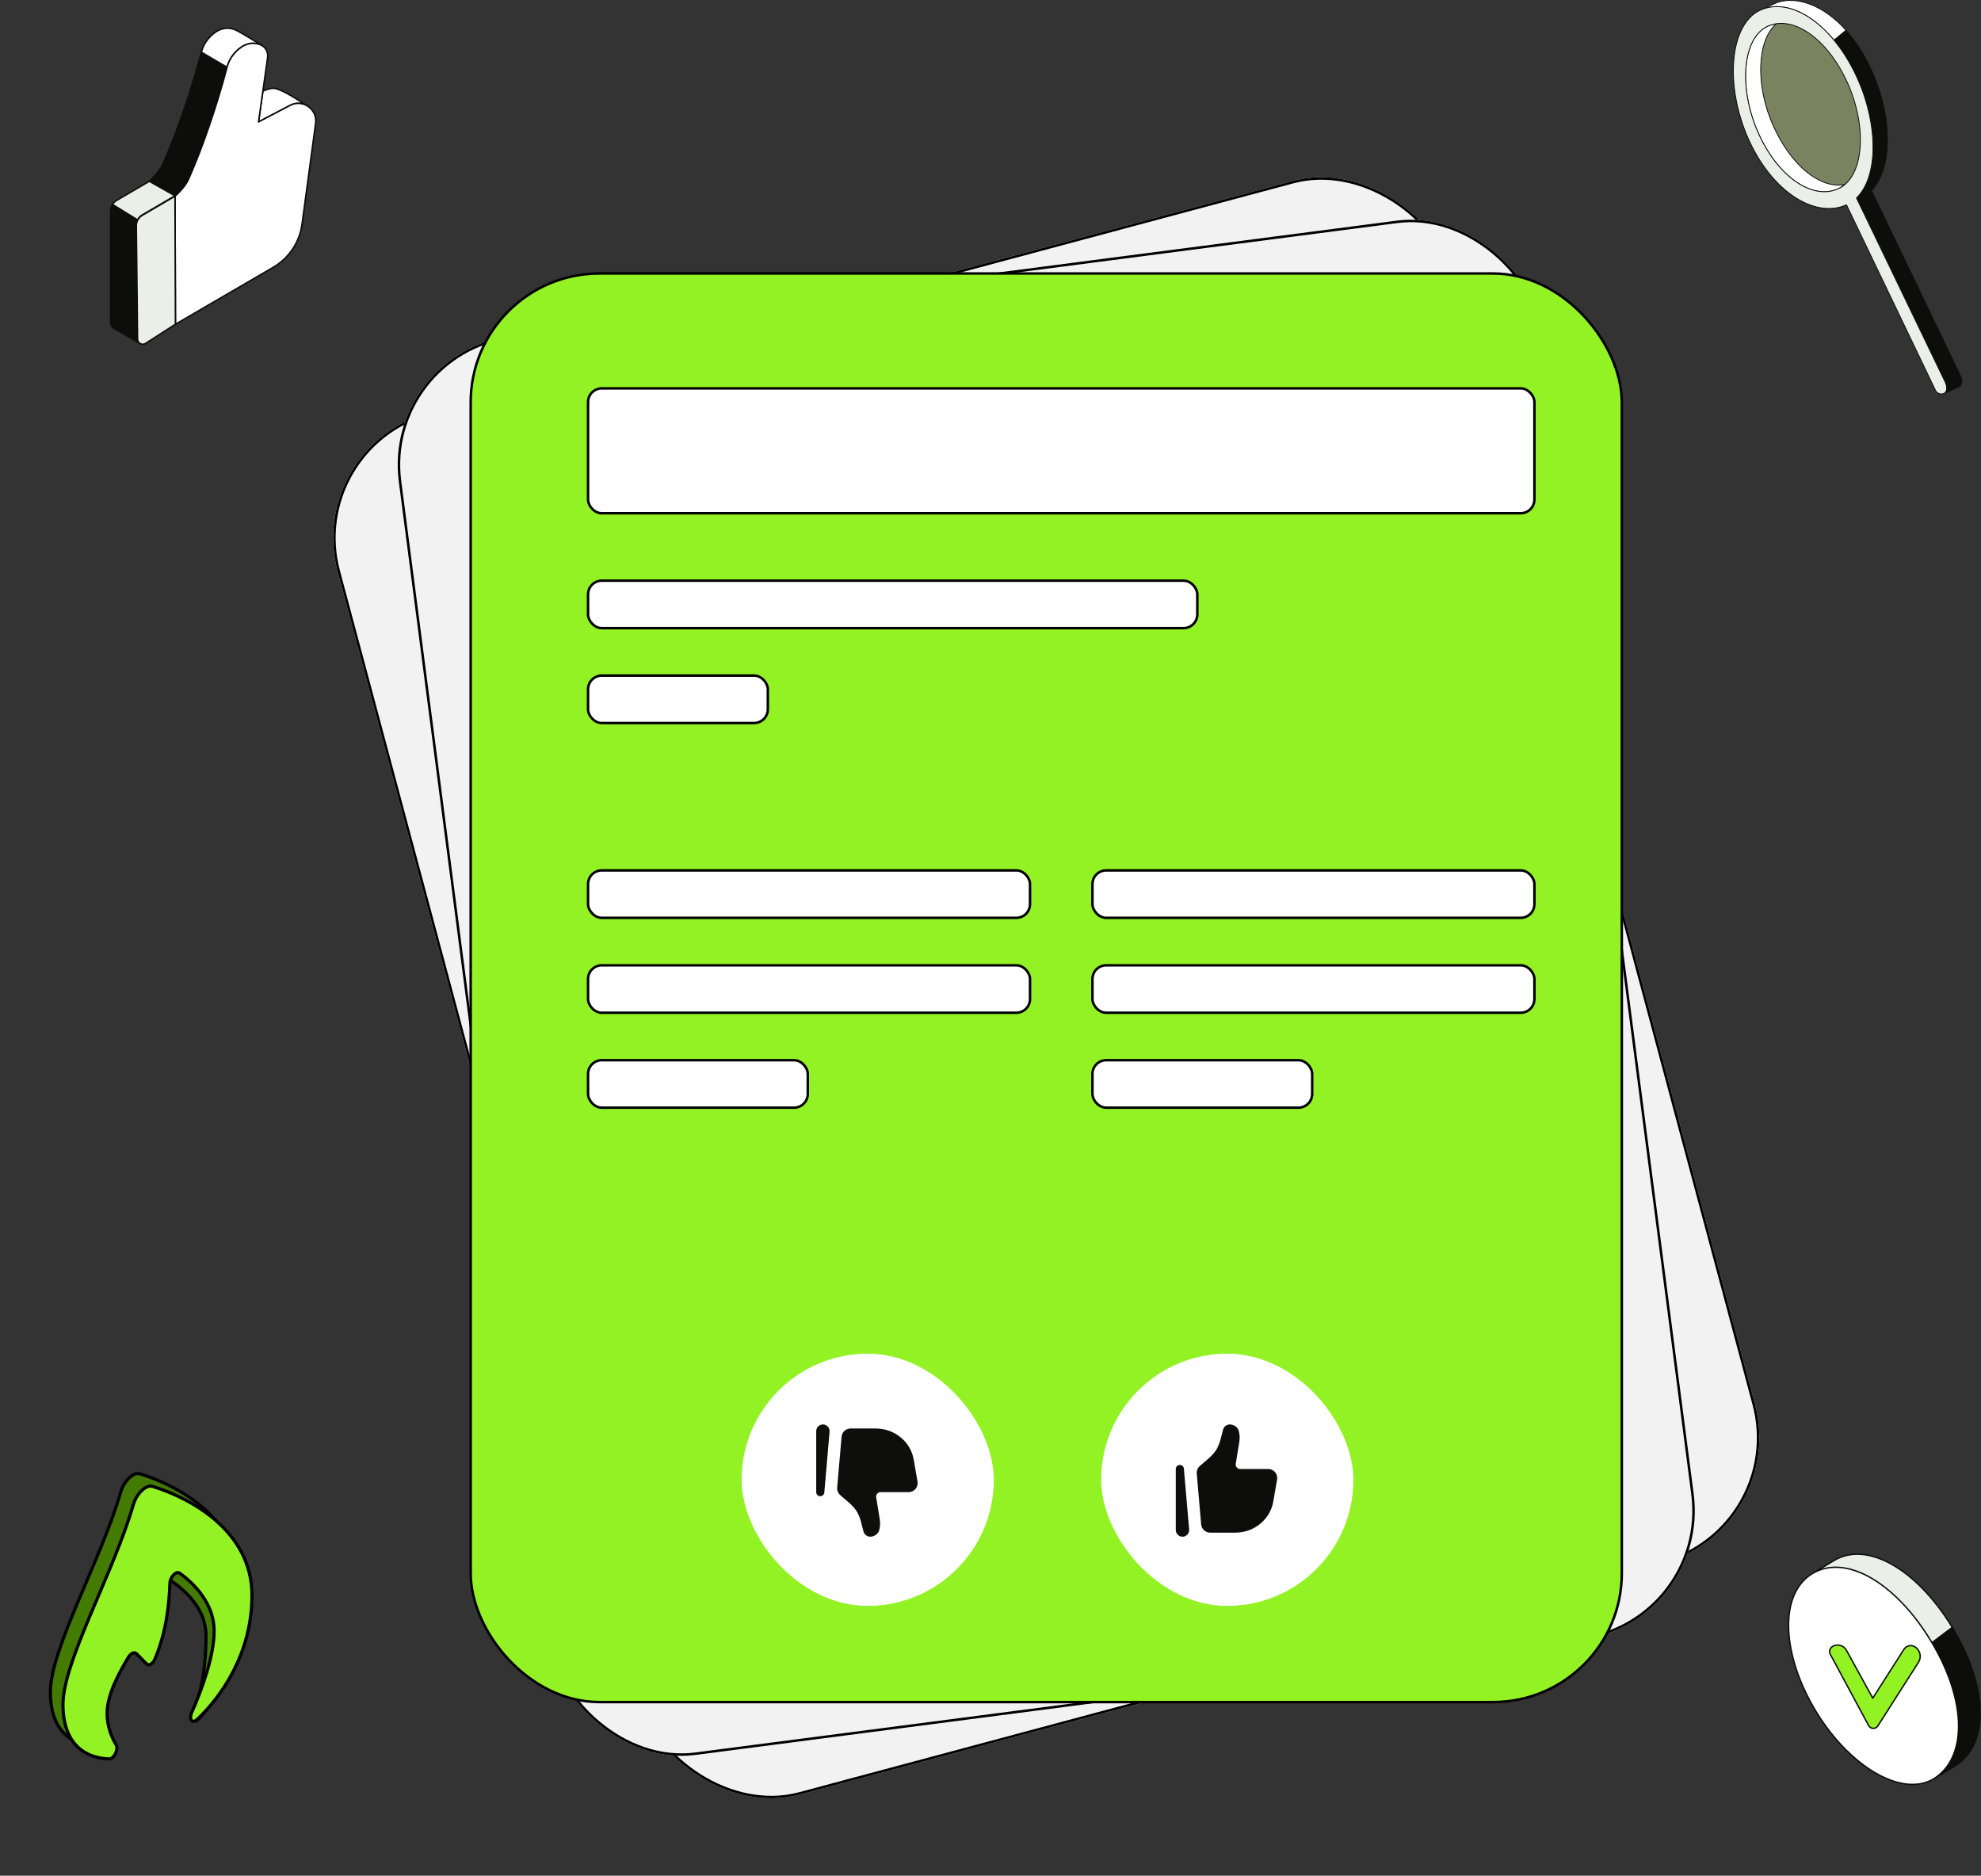 <svg width="731" height="692" viewBox="0 0 731 692" fill="none" xmlns="http://www.w3.org/2000/svg">
<rect x="0" y="0" width="731" height="692" fill="#333333" stroke="none"/>
<g clip-path="url(#clip0_1_352)">
<rect x="112.154" y="164.518" width="425.693" height="527.97" rx="48" transform="rotate(-15 112.154 164.518)" fill="#F2F2F2"/>
<rect x="312.428" y="523.901" width="93.063" height="93.063" rx="46.531" transform="rotate(-15 312.428 523.901)" fill="white"/>
<g clip-path="url(#clip1_1_352)">
<path d="M380.458 544.727L383.654 551.64C384.452 553.366 383.504 555.395 381.668 555.887L372.462 558.354C371.55 558.598 371.075 559.604 371.464 560.465L374.567 567.336C375.071 568.453 375.336 569.662 375.346 570.887C375.354 571.901 374.827 572.859 373.947 573.426L373.711 573.578C373.18 573.921 372.533 574.047 371.914 573.93C371.232 573.801 370.649 573.389 370.316 572.801L368.597 569.769C368.051 568.805 367.391 567.909 366.632 567.099C365.524 565.915 364.087 565.115 362.627 564.411L359.48 562.893C358.593 562.465 357.965 561.636 357.793 560.666L354.764 543.59C354.486 542.023 355.451 540.505 356.986 540.094L365.246 537.881C371.432 536.223 377.866 539.119 380.458 544.727Z" fill="#0E0E0C"/>
<path fill-rule="evenodd" clip-rule="evenodd" d="M352.943 565.011C353.665 564.851 354.132 564.151 354.003 563.423L350.379 542.995C350.146 541.683 348.84 540.849 347.55 541.194C346.335 541.52 345.617 542.769 345.942 543.981L351.311 564.021C351.503 564.735 352.222 565.171 352.943 565.011Z" fill="#0E0E0C"/>
</g>
<rect x="440.59" y="489.56" width="93.063" height="93.063" rx="46.531" transform="rotate(-15 440.59 489.56)" fill="white"/>
<g clip-path="url(#clip2_1_352)">
<path d="M512.323 524.209L511.634 516.624C511.462 514.729 509.626 513.446 507.791 513.938L498.585 516.405C497.672 516.649 496.758 516.016 496.664 515.075L495.916 507.573C495.794 506.355 495.42 505.175 494.816 504.109C494.316 503.226 493.38 502.661 492.334 502.61L492.054 502.596C491.423 502.565 490.799 502.778 490.322 503.19C489.796 503.642 489.497 504.291 489.502 504.966L489.53 508.451C489.539 509.56 489.415 510.666 489.163 511.747C488.795 513.326 487.951 514.737 487.038 516.077L485.072 518.965C484.518 519.779 484.389 520.811 484.725 521.738L490.64 538.04C491.182 539.535 492.777 540.368 494.312 539.956L502.572 537.743C508.757 536.086 512.882 530.361 512.323 524.209Z" fill="#0D0E0C"/>
<path fill-rule="evenodd" clip-rule="evenodd" d="M478.352 520.399C479.057 520.177 479.811 520.55 480.063 521.245L487.139 540.747C487.594 542 486.88 543.376 485.59 543.722C484.375 544.047 483.128 543.325 482.803 542.112L477.434 522.072C477.243 521.359 477.647 520.621 478.352 520.399Z" fill="#0D0E0C"/>
</g>
<rect x="165.519" y="194.576" width="349.216" height="46.071" rx="5.068" transform="rotate(-15 165.519 194.576)" fill="white" stroke="black" stroke-width="0.921"/>
<rect x="211.545" y="366.35" width="163.09" height="17.507" rx="5.068" transform="rotate(-15 211.545 366.35)" fill="white" stroke="black" stroke-width="0.921"/>
<rect x="391.33" y="318.176" width="163.09" height="17.507" rx="5.068" transform="rotate(-15 391.33 318.176)" fill="white" stroke="black" stroke-width="0.921"/>
<rect x="183.883" y="263.107" width="224.825" height="17.507" rx="5.068" transform="rotate(-15 183.883 263.107)" fill="white" stroke="black" stroke-width="0.921"/>
<rect x="220.609" y="400.17" width="163.09" height="17.507" rx="5.068" transform="rotate(-15 220.609 400.17)" fill="white" stroke="black" stroke-width="0.921"/>
<rect x="400.392" y="351.998" width="163.09" height="17.507" rx="5.068" transform="rotate(-15 400.392 351.998)" fill="white" stroke="black" stroke-width="0.921"/>
<rect x="192.945" y="296.928" width="66.342" height="17.507" rx="5.068" transform="rotate(-15 192.945 296.928)" fill="white" stroke="black" stroke-width="0.921"/>
<rect x="229.67" y="433.991" width="81.085" height="17.507" rx="5.068" transform="rotate(-15 229.67 433.991)" fill="white" stroke="black" stroke-width="0.921"/>
<rect x="409.455" y="385.818" width="81.085" height="17.507" rx="5.068" transform="rotate(-15 409.455 385.818)" fill="white" stroke="black" stroke-width="0.921"/>
</g>
<rect x="112.719" y="164.843" width="424.772" height="527.049" rx="47.539" transform="rotate(-15 112.719 164.843)" stroke="black" stroke-width="0.921"/>
<g clip-path="url(#clip3_1_352)">
<rect x="140.969" y="130.078" width="425.693" height="527.97" rx="48" transform="rotate(-7.407 140.969 130.078)" fill="#F2F2F2"/>
<rect x="292.002" y="512.772" width="93.063" height="93.063" rx="46.531" transform="rotate(-7.407 292.002 512.772)" fill="white"/>
<g clip-path="url(#clip4_1_352)">
<path d="M356.683 542.403L358.937 549.678C359.5 551.495 358.292 553.381 356.408 553.626L346.957 554.855C346.02 554.976 345.416 555.91 345.688 556.816L347.856 564.036C348.208 565.209 348.311 566.443 348.159 567.658C348.033 568.665 347.384 569.545 346.437 569.991L346.183 570.11C345.611 570.38 344.953 570.42 344.355 570.222C343.696 570.003 343.172 569.518 342.92 568.892L341.617 565.659C341.203 564.631 340.667 563.656 340.022 562.752C339.08 561.432 337.761 560.45 336.407 559.559L333.489 557.638C332.666 557.097 332.153 556.192 332.11 555.208L331.364 537.881C331.296 536.292 332.453 534.915 334.029 534.71L342.509 533.607C348.859 532.782 354.854 536.502 356.683 542.403Z" fill="#0E0E0C"/>
<path fill-rule="evenodd" clip-rule="evenodd" d="M326.729 558.874C327.465 558.811 328.021 558.178 327.989 557.44L327.096 536.713C327.039 535.381 325.854 534.381 324.53 534.553C323.283 534.716 322.406 535.859 322.568 537.104L325.242 557.678C325.338 558.41 325.993 558.938 326.729 558.874Z" fill="#0E0E0C"/>
</g>
<rect x="423.578" y="495.666" width="93.063" height="93.063" rx="46.531" transform="rotate(-7.407 423.578 495.666)" fill="white"/>
<path d="M490.104 539.489L490.424 531.879C490.504 529.979 488.853 528.464 486.969 528.709L477.518 529.938C476.581 530.06 475.758 529.312 475.79 528.367L476.039 520.832C476.08 519.608 475.864 518.388 475.406 517.252C475.027 516.311 474.174 515.627 473.145 515.438L472.869 515.387C472.247 515.273 471.601 515.403 471.073 515.747C470.492 516.126 470.11 516.73 470.026 517.4L469.593 520.858C469.455 521.958 469.187 523.038 468.794 524.076C468.221 525.593 467.197 526.88 466.116 528.088L463.785 530.691C463.128 531.425 462.864 532.43 463.075 533.393L466.784 550.334C467.124 551.888 468.595 552.924 470.17 552.719L478.65 551.616C485.001 550.791 489.845 545.661 490.104 539.489Z" fill="#0D0E0C"/>
<path fill-rule="evenodd" clip-rule="evenodd" d="M456.935 531.224C457.663 531.097 458.361 531.567 458.519 532.288L462.956 552.555C463.241 553.857 462.352 555.127 461.027 555.299C459.78 555.461 458.64 554.58 458.478 553.335L455.803 532.761C455.708 532.029 456.207 531.351 456.935 531.224Z" fill="#0D0E0C"/>
<rect x="189.893" y="166.924" width="349.216" height="46.071" rx="5.068" transform="rotate(-7.407 189.893 166.924)" fill="white" stroke="black" stroke-width="0.921"/>
<rect x="212.821" y="343.272" width="163.09" height="17.507" rx="5.068" transform="rotate(-7.407 212.821 343.272)" fill="white" stroke="black" stroke-width="0.921"/>
<rect x="397.393" y="319.276" width="163.09" height="17.507" rx="5.068" transform="rotate(-7.407 397.393 319.276)" fill="white" stroke="black" stroke-width="0.921"/>
<rect x="199.04" y="237.281" width="224.825" height="17.507" rx="5.068" transform="rotate(-7.407 199.04 237.281)" fill="white" stroke="black" stroke-width="0.921"/>
<rect x="217.335" y="377.994" width="163.09" height="17.507" rx="5.068" transform="rotate(-7.407 217.335 377.994)" fill="white" stroke="black" stroke-width="0.921"/>
<rect x="401.907" y="353.998" width="163.09" height="17.507" rx="5.068" transform="rotate(-7.407 401.907 353.998)" fill="white" stroke="black" stroke-width="0.921"/>
<rect x="203.555" y="272.002" width="66.342" height="17.507" rx="5.068" transform="rotate(-7.407 203.555 272.002)" fill="white" stroke="black" stroke-width="0.921"/>
<rect x="221.85" y="412.715" width="81.085" height="17.507" rx="5.068" transform="rotate(-7.407 221.85 412.715)" fill="white" stroke="black" stroke-width="0.921"/>
<rect x="406.423" y="388.719" width="81.085" height="17.507" rx="5.068" transform="rotate(-7.407 406.423 388.719)" fill="white" stroke="black" stroke-width="0.921"/>
</g>
<rect x="141.485" y="130.476" width="424.772" height="527.049" rx="47.539" transform="rotate(-7.407 141.485 130.476)" stroke="black" stroke-width="0.921"/>
<rect x="173.687" y="100.895" width="424.772" height="527.049" rx="47.539" fill="#93F224"/>
<rect x="173.687" y="100.895" width="424.772" height="527.049" rx="47.539" stroke="black" stroke-width="0.921"/>
<rect x="273.66" y="499.407" width="93.063" height="93.063" rx="46.531" fill="white"/>
<path d="M337.162 538.46L338.57 546.605C338.922 548.639 337.358 550.5 335.296 550.5H324.952C323.927 550.5 323.146 551.42 323.312 552.433L324.635 560.508C324.85 561.819 324.789 563.162 324.455 564.448C324.178 565.514 323.356 566.37 322.275 566.717L321.985 566.81C321.332 567.02 320.618 566.971 320.002 566.674C319.324 566.348 318.827 565.751 318.644 565.042L317.694 561.381C317.392 560.216 316.952 559.092 316.384 558.03C315.555 556.477 314.273 555.235 312.94 554.087L310.068 551.611C309.258 550.914 308.833 549.868 308.925 548.803L310.546 530.051C310.695 528.331 312.133 527.011 313.857 527.011H323.138C330.088 527.011 336.019 531.853 337.162 538.46Z" fill="#0E0E0C"/>
<path fill-rule="evenodd" clip-rule="evenodd" d="M302.62 551.996C303.421 552.031 304.107 551.428 304.176 550.629L306.116 528.196C306.241 526.755 305.106 525.514 303.656 525.514C302.291 525.514 301.187 526.621 301.187 527.984V550.5C301.187 551.302 301.819 551.961 302.62 551.996Z" fill="#0E0E0C"/>
<rect x="406.344" y="499.407" width="93.063" height="93.063" rx="46.531" fill="white"/>
<path d="M469.846 553.992L471.254 545.847C471.606 543.813 470.042 541.952 467.979 541.952H457.636C456.611 541.952 455.83 541.032 455.996 540.019L457.319 531.945C457.534 530.633 457.472 529.291 457.139 528.004C456.862 526.938 456.04 526.082 454.958 525.735L454.669 525.642C454.015 525.432 453.302 525.481 452.686 525.778C452.007 526.105 451.511 526.701 451.327 527.41L450.378 531.071C450.075 532.236 449.635 533.36 449.068 534.423C448.239 535.975 446.956 537.217 445.624 538.366L442.752 540.841C441.942 541.539 441.516 542.584 441.609 543.649L443.23 562.401C443.379 564.121 444.817 565.441 446.541 565.441H455.822C462.772 565.441 468.703 560.599 469.846 553.992Z" fill="#0D0E0C"/>
<path fill-rule="evenodd" clip-rule="evenodd" d="M435.304 540.456C436.105 540.422 436.791 541.024 436.86 541.823L438.8 564.256C438.925 565.697 437.789 566.939 436.34 566.939C434.975 566.939 433.871 565.831 433.871 564.469V541.952C433.871 541.15 434.503 540.491 435.304 540.456Z" fill="#0D0E0C"/>
<rect x="216.994" y="143.28" width="349.216" height="46.071" rx="5.068" fill="white" stroke="black" stroke-width="0.921"/>
<rect x="216.994" y="321.113" width="163.09" height="17.507" rx="5.068" fill="white" stroke="black" stroke-width="0.921"/>
<rect x="403.119" y="321.113" width="163.09" height="17.507" rx="5.068" fill="white" stroke="black" stroke-width="0.921"/>
<rect x="216.994" y="214.229" width="224.825" height="17.507" rx="5.068" fill="white" stroke="black" stroke-width="0.921"/>
<rect x="216.994" y="356.127" width="163.09" height="17.507" rx="5.068" fill="white" stroke="black" stroke-width="0.921"/>
<rect x="403.119" y="356.127" width="163.09" height="17.507" rx="5.068" fill="white" stroke="black" stroke-width="0.921"/>
<rect x="216.994" y="249.243" width="66.342" height="17.507" rx="5.068" fill="white" stroke="black" stroke-width="0.921"/>
<rect x="216.994" y="391.14" width="81.085" height="17.507" rx="5.068" fill="white" stroke="black" stroke-width="0.921"/>
<rect x="403.119" y="391.14" width="81.085" height="17.507" rx="5.068" fill="white" stroke="black" stroke-width="0.921"/>
<g clip-path="url(#clip5_1_352)">
<path d="M74.295 19.261C72.776 25.087 67.783 43.165 60.103 60.538C58.681 63.754 55.102 66.823 55.102 66.823L55.261 114.057L64.739 119.627L64.58 72.393C64.58 72.393 68.159 69.324 69.581 66.108C77.261 48.735 82.254 30.657 83.773 24.831L74.295 19.261Z" fill="#0D0E0C"/>
<path d="M64.737 119.899C64.774 119.899 64.81 119.892 64.844 119.878C64.878 119.864 64.909 119.843 64.935 119.817C64.961 119.791 64.981 119.761 64.995 119.727C65.009 119.693 65.016 119.656 65.016 119.62L64.858 72.513C65.456 71.985 68.519 69.191 69.835 66.214C77.6 48.649 82.672 30.147 84.042 24.895C84.057 24.837 84.053 24.774 84.03 24.718C84.006 24.663 83.966 24.616 83.913 24.585L74.435 19.015C74.398 18.993 74.356 18.98 74.313 18.977C74.27 18.974 74.227 18.981 74.187 18.998C74.147 19.014 74.112 19.04 74.084 19.072C74.055 19.105 74.035 19.143 74.024 19.185C72.657 24.427 67.595 42.892 59.847 60.419C58.466 63.542 54.954 66.575 54.919 66.606C54.888 66.632 54.864 66.665 54.847 66.701C54.83 66.738 54.821 66.778 54.822 66.818L54.98 114.052C54.98 114.1 54.993 114.147 55.017 114.189C55.041 114.231 55.076 114.266 55.118 114.291L64.596 119.861C64.639 119.886 64.688 119.899 64.737 119.899ZM83.449 24.958C82.008 30.46 76.975 48.682 69.325 65.989C67.944 69.111 64.432 72.145 64.397 72.175C64.366 72.202 64.342 72.234 64.325 72.271C64.308 72.308 64.3 72.347 64.3 72.388L64.457 119.132L55.537 113.891L55.38 66.943C55.978 66.415 59.041 63.621 60.356 60.644C67.955 43.456 72.975 25.371 74.47 19.682L83.449 24.958Z" fill="#0D0E0C"/>
<path d="M83.771 24.827C84.248 23.009 85.109 21.31 86.325 19.878C88.315 17.528 91.658 14.907 95.942 16.442C96.179 16.528 96.405 16.631 96.617 16.754C95.7 16.174 88.29 11.526 86.464 10.872C82.18 9.337 78.837 11.958 76.847 14.308C75.631 15.74 74.77 17.439 74.293 19.257L83.771 24.827Z" fill="white"/>
<path d="M83.773 25.098C83.835 25.098 83.895 25.077 83.944 25.04C83.992 25.002 84.027 24.949 84.043 24.89C84.514 23.092 85.377 21.419 86.539 20.05C88.522 17.709 91.747 15.226 95.85 16.696C96.068 16.774 96.278 16.871 96.479 16.986C96.542 17.025 96.618 17.036 96.69 17.019C96.762 17.001 96.824 16.956 96.862 16.892C96.9 16.829 96.912 16.753 96.894 16.682C96.877 16.61 96.831 16.548 96.768 16.51C96.431 16.297 88.505 11.298 86.56 10.601C82.157 9.024 78.732 11.644 76.636 14.12C75.42 15.552 74.517 17.301 74.025 19.178C74.01 19.237 74.014 19.299 74.037 19.355C74.061 19.411 74.101 19.458 74.154 19.489L83.632 25.059C83.675 25.084 83.724 25.098 83.773 25.098ZM93.386 15.693C90.249 15.693 87.769 17.736 86.114 19.69C84.975 21.032 84.111 22.652 83.602 24.395L74.62 19.117C75.102 17.396 75.943 15.797 77.061 14.48C79.044 12.139 82.27 9.656 86.372 11.126C87.684 11.596 92.009 14.215 94.554 15.787C94.168 15.725 93.777 15.693 93.386 15.693Z" fill="#0D0E0C"/>
<path d="M97.002 33.624L95.396 44.984L107.029 38.885C109.058 37.821 111.244 37.947 113.006 38.857C110.171 36.936 103.745 32.769 101.063 32.58C99.748 32.488 98.17 33.076 97.002 33.624Z" fill="white"/>
<path d="M95.398 45.264C95.443 45.264 95.487 45.253 95.527 45.232L107.16 39.132C108.982 38.178 111.066 38.168 112.88 39.105C112.943 39.138 113.016 39.146 113.085 39.126C113.153 39.107 113.212 39.062 113.248 39.001C113.284 38.94 113.296 38.867 113.28 38.797C113.265 38.728 113.223 38.667 113.164 38.627C109.799 36.346 103.754 32.491 101.085 32.303C99.975 32.225 98.562 32.585 96.885 33.373C96.843 33.393 96.807 33.422 96.779 33.46C96.752 33.497 96.734 33.54 96.727 33.586L95.122 44.946C95.116 44.986 95.119 45.026 95.13 45.064C95.142 45.102 95.161 45.138 95.187 45.168C95.213 45.198 95.246 45.222 95.282 45.239C95.318 45.255 95.358 45.264 95.398 45.264ZM110.051 37.852C108.978 37.852 107.903 38.114 106.901 38.639L95.75 44.486L97.258 33.814C98.768 33.121 100.076 32.791 101.046 32.859C103.215 33.012 108.006 35.91 111.121 37.939C110.768 37.881 110.41 37.852 110.051 37.852L110.051 37.852Z" fill="#0D0E0C"/>
<path d="M113.008 38.859C113.864 39.438 114.391 39.814 114.391 39.814C113.972 39.438 113.507 39.118 113.008 38.859Z" fill="white"/>
<path d="M114.389 40.093C114.445 40.093 114.5 40.075 114.547 40.044C114.593 40.012 114.629 39.967 114.649 39.914C114.67 39.861 114.673 39.804 114.66 39.749C114.647 39.694 114.618 39.645 114.576 39.607C114.14 39.216 113.656 38.881 113.135 38.612C113.072 38.579 112.999 38.572 112.93 38.591C112.862 38.611 112.804 38.656 112.767 38.717C112.731 38.778 112.719 38.85 112.735 38.919C112.75 38.989 112.791 39.049 112.85 39.089C113.313 39.401 113.772 39.718 114.227 40.041C114.274 40.075 114.331 40.093 114.389 40.093Z" fill="#0D0E0C"/>
<path d="M95.399 44.987L107.03 38.889C111.695 36.443 117.178 40.278 116.474 45.493L111.462 82.628C111.015 85.939 109.817 89.105 107.961 91.883C106.104 94.662 103.637 96.981 100.748 98.663L64.74 119.626L64.579 72.392C64.579 72.392 68.159 69.323 69.581 66.105C77.262 48.735 82.255 30.657 83.775 24.831C84.249 23.013 85.11 21.314 86.326 19.88C88.318 17.531 91.66 14.911 95.944 16.445C97.892 17.143 99.046 19.153 98.757 21.2L95.399 44.987Z" fill="white"/>
<path d="M64.738 119.903C64.788 119.903 64.836 119.89 64.879 119.865L100.886 98.902C106.858 95.425 110.813 89.507 111.736 82.664L116.748 45.529C117.093 42.974 116.037 40.566 113.923 39.088C111.81 37.61 109.184 37.443 106.899 38.64L95.75 44.486L99.031 21.237C99.341 19.04 98.082 16.914 96.037 16.182C91.635 14.605 88.21 17.224 86.112 19.698C84.895 21.133 83.993 22.883 83.503 24.759C82.135 30.003 77.07 48.473 69.325 65.991C67.945 69.112 64.431 72.149 64.395 72.179C64.365 72.206 64.34 72.238 64.323 72.275C64.307 72.311 64.298 72.351 64.298 72.391L64.46 119.625C64.46 119.699 64.49 119.77 64.542 119.822C64.594 119.874 64.665 119.903 64.738 119.903ZM110.058 38.406C111.296 38.406 112.522 38.789 113.604 39.545C115.543 40.901 116.512 43.11 116.196 45.454L111.184 82.589C110.284 89.261 106.428 95.031 100.606 98.421L65.016 119.141L64.857 72.517C65.455 71.988 68.518 69.194 69.835 66.216C77.598 48.66 82.672 30.154 84.043 24.9C84.511 23.104 85.374 21.43 86.538 20.058C88.522 17.718 91.748 15.237 95.849 16.706C97.647 17.35 98.753 19.223 98.48 21.16L95.122 44.947C95.115 44.997 95.123 45.049 95.143 45.096C95.163 45.143 95.196 45.183 95.238 45.212C95.28 45.242 95.329 45.259 95.38 45.263C95.431 45.266 95.483 45.255 95.528 45.232L107.159 39.134C108.087 38.647 109.076 38.406 110.058 38.406H110.058ZM41.494 75.429C41.044 76.149 40.811 76.983 40.82 77.832V118.927C40.82 119.383 40.94 119.831 41.167 120.226C41.394 120.621 41.721 120.95 42.116 121.179L51.766 126.794L50.298 83.178C50.291 82.465 50.454 81.761 50.775 81.125L41.494 75.429Z" fill="#0D0E0C"/>
<path d="M51.766 127.069C51.803 127.069 51.84 127.061 51.875 127.046C51.909 127.032 51.94 127.01 51.966 126.984C51.992 126.957 52.013 126.925 52.026 126.89C52.04 126.855 52.046 126.818 52.045 126.781L50.577 83.165C50.572 82.499 50.725 81.841 51.024 81.247C51.056 81.184 51.062 81.112 51.043 81.045C51.024 80.978 50.981 80.921 50.921 80.884L41.64 75.188C41.578 75.149 41.502 75.137 41.43 75.154C41.359 75.171 41.297 75.215 41.258 75.278C40.78 76.043 40.531 76.929 40.541 77.831V118.923C40.541 119.946 41.091 120.901 41.976 121.416L51.626 127.031C51.668 127.056 51.717 127.069 51.766 127.069V127.069ZM50.417 81.228C50.149 81.843 50.014 82.507 50.02 83.177L51.471 126.296L42.257 120.934C41.905 120.729 41.613 120.435 41.41 120.082C41.207 119.729 41.1 119.33 41.099 118.923V77.828C41.092 77.121 41.262 76.43 41.593 75.812L50.418 81.228H50.417Z" fill="#0D0E0C"/>
<path d="M50.776 81.121C51.163 80.353 51.764 79.714 52.507 79.28L64.578 72.231L55.1 66.885L43.029 73.934C42.404 74.299 41.877 74.811 41.495 75.425L50.776 81.121Z" fill="#EAEFE8"/>
<path d="M50.774 81.4C50.826 81.4 50.876 81.386 50.92 81.359C50.964 81.332 51 81.293 51.023 81.247C51.386 80.527 51.95 79.927 52.646 79.521L64.717 72.472C64.76 72.447 64.795 72.412 64.819 72.369C64.843 72.326 64.856 72.278 64.855 72.229C64.855 72.18 64.842 72.132 64.817 72.09C64.792 72.048 64.756 72.013 64.714 71.989L55.235 66.643C55.149 66.594 55.043 66.595 54.957 66.645L42.887 73.694C42.223 74.083 41.664 74.626 41.257 75.278C41.237 75.309 41.224 75.344 41.218 75.38C41.212 75.416 41.213 75.453 41.222 75.489C41.23 75.525 41.246 75.558 41.267 75.588C41.289 75.618 41.316 75.643 41.347 75.662L50.628 81.359C50.672 81.386 50.722 81.4 50.774 81.4L50.774 81.4ZM64.017 72.236L52.365 79.04C51.664 79.449 51.08 80.031 50.67 80.731L41.886 75.34C42.228 74.867 42.665 74.47 43.168 74.176L55.101 67.207L64.017 72.236Z" fill="#0D0E0C"/>
<path d="M53.698 126.716L64.74 119.625L64.579 72.391L52.508 79.44C51.829 79.837 51.267 80.406 50.879 81.09C50.491 81.773 50.291 82.547 50.3 83.333L50.755 125.131C50.771 126.631 52.434 127.527 53.698 126.715L53.698 126.716Z" fill="#EAEFE8"/>
<path d="M52.668 127.295C53.088 127.294 53.498 127.172 53.849 126.944L64.892 119.853C64.931 119.827 64.963 119.793 64.986 119.751C65.008 119.71 65.02 119.664 65.019 119.617L64.858 72.384C64.858 72.335 64.845 72.287 64.82 72.244C64.796 72.202 64.76 72.167 64.718 72.143C64.675 72.118 64.627 72.106 64.578 72.106C64.529 72.106 64.481 72.119 64.439 72.144L52.368 79.193C51.647 79.615 51.05 80.22 50.638 80.947C50.226 81.673 50.014 82.495 50.022 83.33L50.477 125.128C50.486 125.935 50.915 126.646 51.627 127.029C51.946 127.203 52.304 127.294 52.668 127.295L52.668 127.295ZM53.548 126.475C53.041 126.8 52.422 126.824 51.892 126.539C51.362 126.254 51.041 125.724 51.035 125.122L50.58 83.325C50.572 82.588 50.76 81.863 51.124 81.222C51.487 80.581 52.014 80.047 52.65 79.675L64.303 72.87L64.462 119.467L53.549 126.475H53.548Z" fill="#0D0E0C"/>
</g>
<g clip-path="url(#clip6_1_352)">
<path d="M722.597 142.86C721.869 143.21 717.089 145.248 717.089 145.248L684.725 73.131L690.557 70.215L723.402 138.557C723.665 139.102 723.846 139.685 723.915 140.286C724.027 141.263 723.805 142.279 722.597 142.86L722.597 142.86Z" fill="#0D0E0C"/>
<path d="M717.089 145.399C717.06 145.399 717.031 145.39 717.006 145.374C716.981 145.358 716.962 145.335 716.95 145.309L684.586 73.191C684.569 73.156 684.568 73.115 684.581 73.078C684.594 73.041 684.621 73.01 684.656 72.993L690.489 70.076C690.507 70.067 690.527 70.062 690.547 70.06C690.567 70.059 690.588 70.061 690.607 70.068C690.626 70.075 690.643 70.085 690.659 70.098C690.674 70.112 690.686 70.128 690.695 70.146L723.54 138.489C723.82 139.071 723.998 139.669 724.066 140.266C724.214 141.558 723.742 142.476 722.663 142.995C721.94 143.343 717.344 145.303 717.149 145.387C717.13 145.395 717.109 145.399 717.089 145.399ZM684.923 73.2L717.167 145.047C717.956 144.71 721.883 143.032 722.531 142.72C723.493 142.257 723.896 141.466 723.763 140.301C723.698 139.738 723.531 139.173 723.265 138.621L690.487 70.418L684.923 73.2L684.923 73.2Z" fill="#0D0E0C"/>
<path d="M685.462 29.074C676.646 9.343 661.079 -1.399 649.622 3.724C638.165 8.849 636.355 31.536 645.171 51.267C653.987 70.996 669.91 80.686 681.367 75.563C692.824 70.438 694.279 48.804 685.462 29.074Z" fill="#E3F9A4" fill-opacity="0.4"/>
<path d="M674.869 77.077C670.814 77.077 666.48 75.656 662.195 72.861C655.332 68.386 649.237 60.739 645.032 51.328C640.791 41.837 638.827 31.149 639.642 22.004C640.044 17.498 641.079 13.617 642.718 10.469C644.44 7.161 646.742 4.844 649.56 3.584C655.178 1.072 661.947 2.269 668.62 6.953C675.315 11.653 681.346 19.488 685.601 29.011C689.855 38.53 691.884 49.025 691.169 57.807C690.431 66.867 686.972 73.222 681.429 75.701C679.371 76.621 677.165 77.077 674.869 77.077V77.077ZM655.681 2.605C653.581 2.605 651.566 3.021 649.684 3.863C644.31 6.266 640.761 12.888 639.946 22.031C639.135 31.126 641.09 41.759 645.31 51.203C649.491 60.561 655.547 68.162 662.361 72.606C668.983 76.923 675.711 77.924 681.305 75.422C686.741 72.991 690.136 66.726 690.865 57.782C691.576 49.05 689.556 38.609 685.323 29.135C681.09 19.662 675.096 11.872 668.445 7.203C664.108 4.158 659.736 2.605 655.681 2.605Z" fill="#0D0E0C"/>
<path d="M681.166 11.155C684.817 15.274 688.143 20.43 690.829 26.441C699.644 46.172 698.041 68.025 686.585 73.149C685.702 73.544 684.792 73.851 683.86 74.072C692.987 67.079 693.592 47.266 685.461 29.073C683 23.565 680.013 18.758 676.737 14.801L681.166 11.155Z" fill="#0D0E0C"/>
<path d="M683.86 74.225C683.828 74.225 683.798 74.215 683.772 74.196C683.746 74.178 683.727 74.152 683.716 74.121C683.706 74.091 683.706 74.059 683.715 74.028C683.724 73.998 683.742 73.971 683.768 73.952C692.784 67.043 693.466 47.358 685.322 29.136C682.922 23.765 679.994 18.974 676.619 14.899C676.606 14.883 676.597 14.865 676.591 14.846C676.585 14.827 676.583 14.807 676.585 14.787C676.587 14.767 676.592 14.747 676.602 14.73C676.611 14.712 676.624 14.696 676.639 14.684L681.069 11.038C681.099 11.012 681.138 11 681.177 11.003C681.217 11.007 681.253 11.025 681.279 11.054C685.08 15.343 688.34 20.499 690.968 26.379C695.214 35.884 697.216 46.42 696.46 55.286C696.085 59.681 695.074 63.466 693.455 66.535C691.756 69.756 689.465 72.028 686.647 73.289C685.761 73.685 684.84 73.997 683.895 74.221C683.884 74.224 683.872 74.225 683.86 74.225V74.225ZM676.951 14.822C680.303 18.893 683.212 23.667 685.6 29.012C693.631 46.98 693.103 66.388 684.506 73.746C685.194 73.549 685.868 73.303 686.522 73.011C691.966 70.576 695.388 64.272 696.157 55.26C696.909 46.445 694.916 35.963 690.689 26.504C688.097 20.703 684.888 15.611 681.149 11.367L676.951 14.822Z" fill="#0D0E0C"/>
<path d="M676.736 14.803C668.403 4.74 658.196 0.174 650 3.563C650.432 3.368 655.42 1.058 655.712 0.956C663.121 -1.625 673.133 2.094 681.165 11.157L676.736 14.803Z" fill="white"/>
<path d="M676.739 14.953C676.716 14.953 676.694 14.948 676.674 14.939C676.653 14.929 676.635 14.915 676.621 14.898C668.182 4.707 658.005 0.416 650.061 3.702C650.024 3.716 649.983 3.716 649.946 3.701C649.909 3.686 649.88 3.657 649.864 3.621C649.848 3.584 649.847 3.543 649.862 3.506C649.876 3.469 649.904 3.438 649.94 3.422C650.046 3.374 650.43 3.197 650.951 2.956C653.122 1.956 655.456 0.883 655.665 0.81C663.341 -1.865 673.396 2.156 681.282 11.054C681.295 11.069 681.305 11.087 681.312 11.106C681.318 11.126 681.321 11.146 681.319 11.167C681.318 11.187 681.312 11.207 681.303 11.225C681.293 11.243 681.28 11.26 681.264 11.273L676.835 14.918C676.808 14.941 676.774 14.953 676.739 14.953ZM655.676 2.304C658.15 2.304 660.746 2.869 663.379 3.996C668.014 5.979 672.638 9.639 676.759 14.587L680.948 11.138C673.162 2.416 663.29 -1.524 655.765 1.098C655.602 1.155 653.783 1.989 652.29 2.676C653.386 2.428 654.518 2.304 655.676 2.304V2.304Z" fill="#0D0E0C"/>
<path d="M678.313 69.66C668.914 73.864 656.165 65.52 648.795 49.026C641.424 32.531 642.912 13.86 652.315 9.664C653.837 8.984 654.762 8.863 655.496 8.746C648.389 14.822 647.624 31.367 654.306 46.321C661 61.301 671.784 69.765 680.747 68.055C680.747 68.055 679.194 69.266 678.312 69.66H678.313Z" fill="white"/>
<path d="M673.181 70.889C669.829 70.889 666.244 69.653 662.706 67.228C657.18 63.439 652.19 56.996 648.655 49.085C645.115 41.164 643.46 32.282 644.112 24.717C644.772 17.075 647.739 11.536 652.252 9.522C653.715 8.869 654.627 8.726 655.359 8.611L655.472 8.593C655.505 8.588 655.538 8.594 655.568 8.609C655.597 8.625 655.62 8.65 655.634 8.68C655.648 8.71 655.652 8.744 655.645 8.776C655.638 8.809 655.62 8.838 655.595 8.86C652.163 11.794 650.134 17.245 649.882 24.208C649.627 31.27 651.248 39.101 654.445 46.257C657.687 53.512 661.949 59.414 666.771 63.326C671.497 67.159 676.319 68.742 680.718 67.903C680.751 67.897 680.786 67.901 680.817 67.917C680.847 67.933 680.871 67.959 680.885 67.99C680.899 68.021 680.903 68.056 680.894 68.089C680.886 68.123 680.867 68.152 680.84 68.173C680.776 68.223 679.262 69.399 678.375 69.797C676.741 70.527 674.995 70.889 673.182 70.889H673.181ZM655.007 8.977C654.359 9.09 653.549 9.277 652.376 9.8C647.967 11.768 645.066 17.215 644.416 24.743C643.768 32.258 645.414 41.085 648.933 48.961C652.446 56.821 657.398 63.219 662.879 66.976C668.239 70.651 673.698 71.554 678.25 69.518C678.8 69.272 679.631 68.691 680.158 68.304C675.837 68.909 671.158 67.277 666.579 63.563C661.72 59.621 657.428 53.68 654.166 46.381C650.951 39.184 649.321 31.305 649.578 24.197C649.823 17.414 651.746 12.038 655.007 8.977Z" fill="#0D0E0C"/>
<path d="M718.3 142.707C718.231 142.106 718.05 141.523 717.788 140.978L685.049 73.043C693.023 65.285 693.224 46.443 685.462 29.074C676.646 9.343 661.079 -1.399 649.622 3.724C638.165 8.849 636.355 31.536 645.171 51.267C653.987 70.996 669.91 80.686 681.367 75.563L714.176 143.939C714.815 145.271 716.202 145.492 716.982 145.281C718.277 144.931 718.412 143.685 718.3 142.707L718.3 142.707ZM648.796 49.026C641.425 32.532 642.916 13.868 652.316 9.665C661.714 5.46 674.457 14.271 681.826 30.766C689.197 47.26 687.712 65.457 678.314 69.66C668.914 73.865 656.167 65.521 648.796 49.026Z" fill="#EAEFE8"/>
<path d="M716.435 145.499C715.629 145.499 714.581 145.135 714.038 144.004L681.293 75.761C679.275 76.641 677.114 77.077 674.869 77.077C670.814 77.077 666.48 75.656 662.195 72.861C655.332 68.386 649.237 60.739 645.031 51.328C640.791 41.837 638.827 31.149 639.642 22.004C640.044 17.498 641.079 13.617 642.718 10.469C644.44 7.161 646.742 4.844 649.56 3.584C655.178 1.072 661.947 2.269 668.619 6.953C675.315 11.654 681.346 19.488 685.601 29.011C693.336 46.32 693.171 65.228 685.233 73.074L717.924 140.911C718.205 141.494 718.382 142.091 718.451 142.688C718.622 144.181 718.128 145.128 717.022 145.427C716.854 145.472 716.653 145.499 716.435 145.499H716.435ZM681.367 75.409C681.424 75.409 681.478 75.441 681.504 75.496L714.313 143.872C714.923 145.143 716.25 145.321 716.942 145.132C718.13 144.811 718.254 143.645 718.148 142.723C718.083 142.16 717.916 141.595 717.65 141.043L684.911 73.108C684.897 73.079 684.893 73.046 684.898 73.015C684.904 72.983 684.919 72.954 684.942 72.932C692.871 65.219 693.034 46.39 685.323 29.135C681.09 19.661 675.096 11.872 668.445 7.203C661.863 2.582 655.201 1.395 649.684 3.863C644.31 6.266 640.761 12.888 639.946 22.031C639.135 31.126 641.09 41.759 645.31 51.203C649.491 60.561 655.547 68.162 662.361 72.606C668.983 76.923 675.71 77.924 681.305 75.423C681.324 75.414 681.345 75.409 681.367 75.409H681.367ZM673.182 70.891C669.829 70.891 666.245 69.656 662.708 67.231C657.182 63.442 652.192 56.998 648.657 49.087C645.117 41.167 643.462 32.286 644.115 24.722C644.775 17.082 647.741 11.542 652.254 9.525C656.88 7.455 662.443 8.45 667.92 12.327C673.424 16.224 678.412 22.75 681.965 30.702C685.503 38.619 687.16 47.415 686.51 54.835C686.19 58.493 685.345 61.644 683.999 64.2C682.589 66.877 680.697 68.761 678.376 69.799C676.743 70.529 674.996 70.891 673.182 70.891L673.182 70.891ZM657.273 8.775C655.56 8.775 653.915 9.115 652.378 9.803C647.97 11.774 645.069 17.222 644.419 24.748C643.77 32.262 645.416 41.088 648.935 48.963C652.447 56.823 657.4 63.221 662.88 66.979C666.364 69.368 669.891 70.585 673.182 70.585C674.955 70.585 676.658 70.233 678.251 69.52C682.661 67.548 685.56 62.185 686.206 54.808C686.851 47.439 685.204 38.698 681.686 30.827C678.156 22.923 673.204 16.442 667.743 12.576C664.188 10.06 660.602 8.775 657.273 8.775Z" fill="#0D0E0C"/>
</g>
<g clip-path="url(#clip7_1_352)">
<path d="M720.388 600.384C733.084 621.212 734.199 641.906 722.877 650.524C721.382 651.662 714.367 655.715 714.367 655.715L693.42 620.774L720.388 600.384Z" fill="#0D0E0C"/>
<path d="M714.367 655.974C714.322 655.974 714.278 655.962 714.239 655.94C714.2 655.918 714.167 655.886 714.144 655.848L693.197 620.906C693.164 620.851 693.153 620.787 693.165 620.724C693.177 620.662 693.212 620.606 693.263 620.567L720.23 600.177C720.259 600.155 720.293 600.14 720.328 600.131C720.364 600.123 720.4 600.122 720.436 600.129C720.472 600.136 720.506 600.15 720.536 600.171C720.565 600.191 720.591 600.218 720.61 600.249C733.437 621.293 734.435 642.051 723.034 650.729C721.543 651.864 714.785 655.773 714.497 655.939C714.458 655.962 714.413 655.974 714.367 655.974ZM693.762 620.84L714.458 655.363C715.663 654.664 721.403 651.319 722.719 650.318C733.857 641.84 732.86 621.489 720.315 600.763L693.762 620.84Z" fill="#0D0E0C"/>
<path d="M693.423 620.776L669.168 580.318C669.168 580.318 675.477 576.513 676.755 575.74C689.314 568.143 707.694 579.558 720.39 600.386L693.423 620.776Z" fill="#EAEFE8"/>
<path d="M693.42 621.026C693.375 621.025 693.331 621.014 693.292 620.992C693.253 620.97 693.221 620.938 693.198 620.9L668.943 580.441C668.908 580.382 668.897 580.312 668.914 580.246C668.93 580.18 668.973 580.123 669.031 580.087C669.031 580.087 675.34 576.283 676.618 575.51C682.678 571.844 690.503 572.434 698.65 577.171C706.538 581.758 714.337 589.952 720.61 600.243C720.643 600.298 720.655 600.363 720.643 600.425C720.631 600.488 720.596 600.545 720.545 600.583L693.577 620.973C693.532 621.007 693.477 621.026 693.42 621.026ZM669.521 580.397L693.494 620.386L720.044 600.312C706.96 578.968 688.834 568.726 676.888 575.952C675.753 576.639 670.648 579.717 669.521 580.397Z" fill="#0D0E0C"/>
<path d="M712.406 605.194C725.102 626.022 726.217 646.717 714.895 655.334C703.221 664.221 682.914 652.388 670.218 631.561C657.522 610.734 656.212 588.145 668.771 580.548C681.33 572.951 699.71 584.367 712.406 605.194Z" fill="white"/>
<path d="M705.657 658.573C704.437 658.573 703.175 658.452 701.88 658.209C696.576 657.213 690.804 654.229 685.187 649.579C679.518 644.885 674.264 638.701 669.992 631.694C663.75 621.453 660.116 610.589 659.761 601.102C659.397 591.386 662.547 584.007 668.632 580.326C674.692 576.66 682.517 577.25 690.664 581.988C698.552 586.575 706.351 594.768 712.624 605.059C725.452 626.103 726.449 646.862 715.049 655.539C712.409 657.548 709.211 658.573 705.657 658.573ZM677.365 578.467C674.332 578.467 671.474 579.212 668.902 580.769C662.985 584.348 659.923 591.562 660.28 601.082C660.632 610.483 664.239 621.259 670.437 631.426C674.678 638.384 679.894 644.524 685.519 649.181C691.068 653.775 696.759 656.721 701.976 657.701C706.967 658.638 711.259 657.773 714.734 655.128C725.916 646.616 724.865 626.138 712.18 605.327C701.898 588.459 688.463 578.467 677.365 578.467Z" fill="#0D0E0C"/>
<path d="M706.662 607.58C705.277 606.702 703.44 607.109 702.559 608.489L691.063 626.489L681.335 608.824C680.318 606.972 677.947 606.352 676.148 607.468C675.684 607.757 675.347 608.21 675.206 608.737C675.065 609.263 675.13 609.824 675.388 610.304L689.538 636.612C690.25 637.936 692.129 638.006 692.938 636.739L707.93 613.263C709.155 611.345 708.587 608.8 706.662 607.58Z" fill="#93F224"/>
<path d="M691.277 637.909C690.872 637.912 690.475 637.804 690.128 637.597C689.78 637.39 689.497 637.093 689.308 636.736L675.158 610.428C674.559 609.315 674.933 607.919 676.01 607.251C676.465 606.966 676.974 606.777 677.506 606.697C678.037 606.617 678.58 606.647 679.099 606.785C679.62 606.919 680.107 607.158 680.53 607.488C680.954 607.818 681.305 608.231 681.561 608.702L691.078 625.983L702.339 608.351C703.296 606.854 705.296 606.411 706.8 607.363C707.79 607.991 708.475 608.965 708.73 610.106C708.984 611.247 708.778 612.418 708.148 613.404L693.155 636.879C692.956 637.196 692.679 637.456 692.35 637.636C692.021 637.817 691.652 637.91 691.277 637.909ZM678.088 607.171C677.457 607.171 676.837 607.347 676.284 607.69C675.439 608.214 675.145 609.31 675.616 610.184L689.765 636.492C689.905 636.755 690.112 636.977 690.366 637.135C690.62 637.293 690.911 637.381 691.21 637.39C691.508 637.402 691.805 637.336 692.07 637.197C692.334 637.059 692.558 636.853 692.717 636.602L707.71 613.126C708.265 612.257 708.447 611.224 708.223 610.218C707.998 609.212 707.394 608.353 706.521 607.8C705.259 607 703.58 607.372 702.777 608.629L691.281 626.63C691.257 626.668 691.223 626.699 691.183 626.72C691.143 626.741 691.099 626.751 691.054 626.75C691.008 626.748 690.964 626.735 690.926 626.712C690.888 626.688 690.856 626.655 690.834 626.615L681.105 608.95C680.883 608.541 680.579 608.182 680.211 607.896C679.843 607.609 679.42 607.401 678.967 607.285C678.68 607.21 678.385 607.172 678.088 607.171Z" fill="#0D0E0C"/>
</g>
<g clip-path="url(#clip8_1_352)">
<path d="M88.33 583.925C88.33 605.422 81.94 626.048 73.123 634.32C71.242 636.084 70.007 634.256 71.131 631.733C74.968 623.124 76.024 612.737 76.024 603.562C76.024 593.706 68.852 587.197 63.257 583.25C61.978 582.348 58.112 577.2 58.042 579.45C57.811 586.906 56.814 597.279 52.516 607.438C51.824 609.074 50.356 610.024 49.568 609.323C48.225 608.13 46.882 606.473 45.539 605.327C44.816 604.709 43.508 605.45 42.674 606.847C39.421 612.296 34.867 620.494 34.867 627.424C34.867 632.122 36.437 636.142 38.209 639.083C39.183 640.7 37.45 644.325 35.575 644.267C27.805 644.026 18.596 639.767 18.596 624.186C18.596 608.287 37.382 575.417 44.554 550.469C45.686 546.532 49.174 542.975 51.6 543.717C66.293 548.21 88.33 560.571 88.33 583.925Z" fill="#427B00" stroke="black" stroke-width="1.161"/>
</g>
<g clip-path="url(#clip9_1_352)">
<path d="M92.972 588.567C92.972 610.065 81.562 626.086 72.744 634.358C70.864 636.122 69.628 634.294 70.753 631.771C74.59 623.163 79.026 610.848 79.026 601.673C79.026 591.816 71.86 584.317 66.265 580.37C64.986 579.468 62.754 581.842 62.684 584.093C62.453 591.549 61.457 601.921 57.159 612.081C56.467 613.716 54.998 614.667 54.21 613.966C52.867 612.772 51.525 611.115 50.182 609.969C49.458 609.352 48.151 610.092 47.317 611.49C44.064 616.939 39.51 625.137 39.51 632.066C39.51 636.765 41.08 640.784 42.851 643.725C43.826 645.343 42.093 648.968 40.217 648.909C32.448 648.668 23.238 644.41 23.238 628.828C23.238 612.93 42.024 580.06 49.197 555.111C50.329 551.174 53.817 547.618 56.243 548.359C70.936 552.853 92.972 565.214 92.972 588.567Z" fill="#93F224" stroke="black" stroke-width="1.161"/>
</g>
<defs>
<clipPath id="clip0_1_352">
<rect x="112.154" y="164.518" width="425.693" height="527.97" rx="48" transform="rotate(-15 112.154 164.518)" fill="white"/>
</clipPath>
<clipPath id="clip1_1_352">
<rect x="340.402" y="539.3" width="44.148" height="44.148" rx="2.547" transform="rotate(-15 340.402 539.3)" fill="white"/>
</clipPath>
<clipPath id="clip2_1_352">
<rect x="468.563" y="504.959" width="44.148" height="44.148" rx="2.547" transform="rotate(-15 468.563 504.959)" fill="white"/>
</clipPath>
<clipPath id="clip3_1_352">
<rect x="140.969" y="130.078" width="425.693" height="527.97" rx="48" transform="rotate(-7.407 140.969 130.078)" fill="white"/>
</clipPath>
<clipPath id="clip4_1_352">
<rect x="317.695" y="531.732" width="44.148" height="44.148" rx="2.547" transform="rotate(-7.407 317.695 531.732)" fill="white"/>
</clipPath>
<clipPath id="clip5_1_352">
<rect width="76.271" height="117.163" fill="white" transform="matrix(-1 0 0 1 116.812 10.136)"/>
</clipPath>
<clipPath id="clip6_1_352">
<rect width="84.632" height="145.502" fill="white" transform="translate(639.461)"/>
</clipPath>
<clipPath id="clip7_1_352">
<rect width="71.217" height="85.46" fill="white" transform="translate(659.732 573.12)"/>
</clipPath>
<clipPath id="clip8_1_352">
<rect width="128.835" height="128.835" fill="white" transform="matrix(0.866 -0.5 0 1 0 558.296)"/>
</clipPath>
<clipPath id="clip9_1_352">
<rect width="128.835" height="128.835" fill="white" transform="matrix(0.866 -0.5 0 1 4.643 562.938)"/>
</clipPath>
</defs>
</svg>
